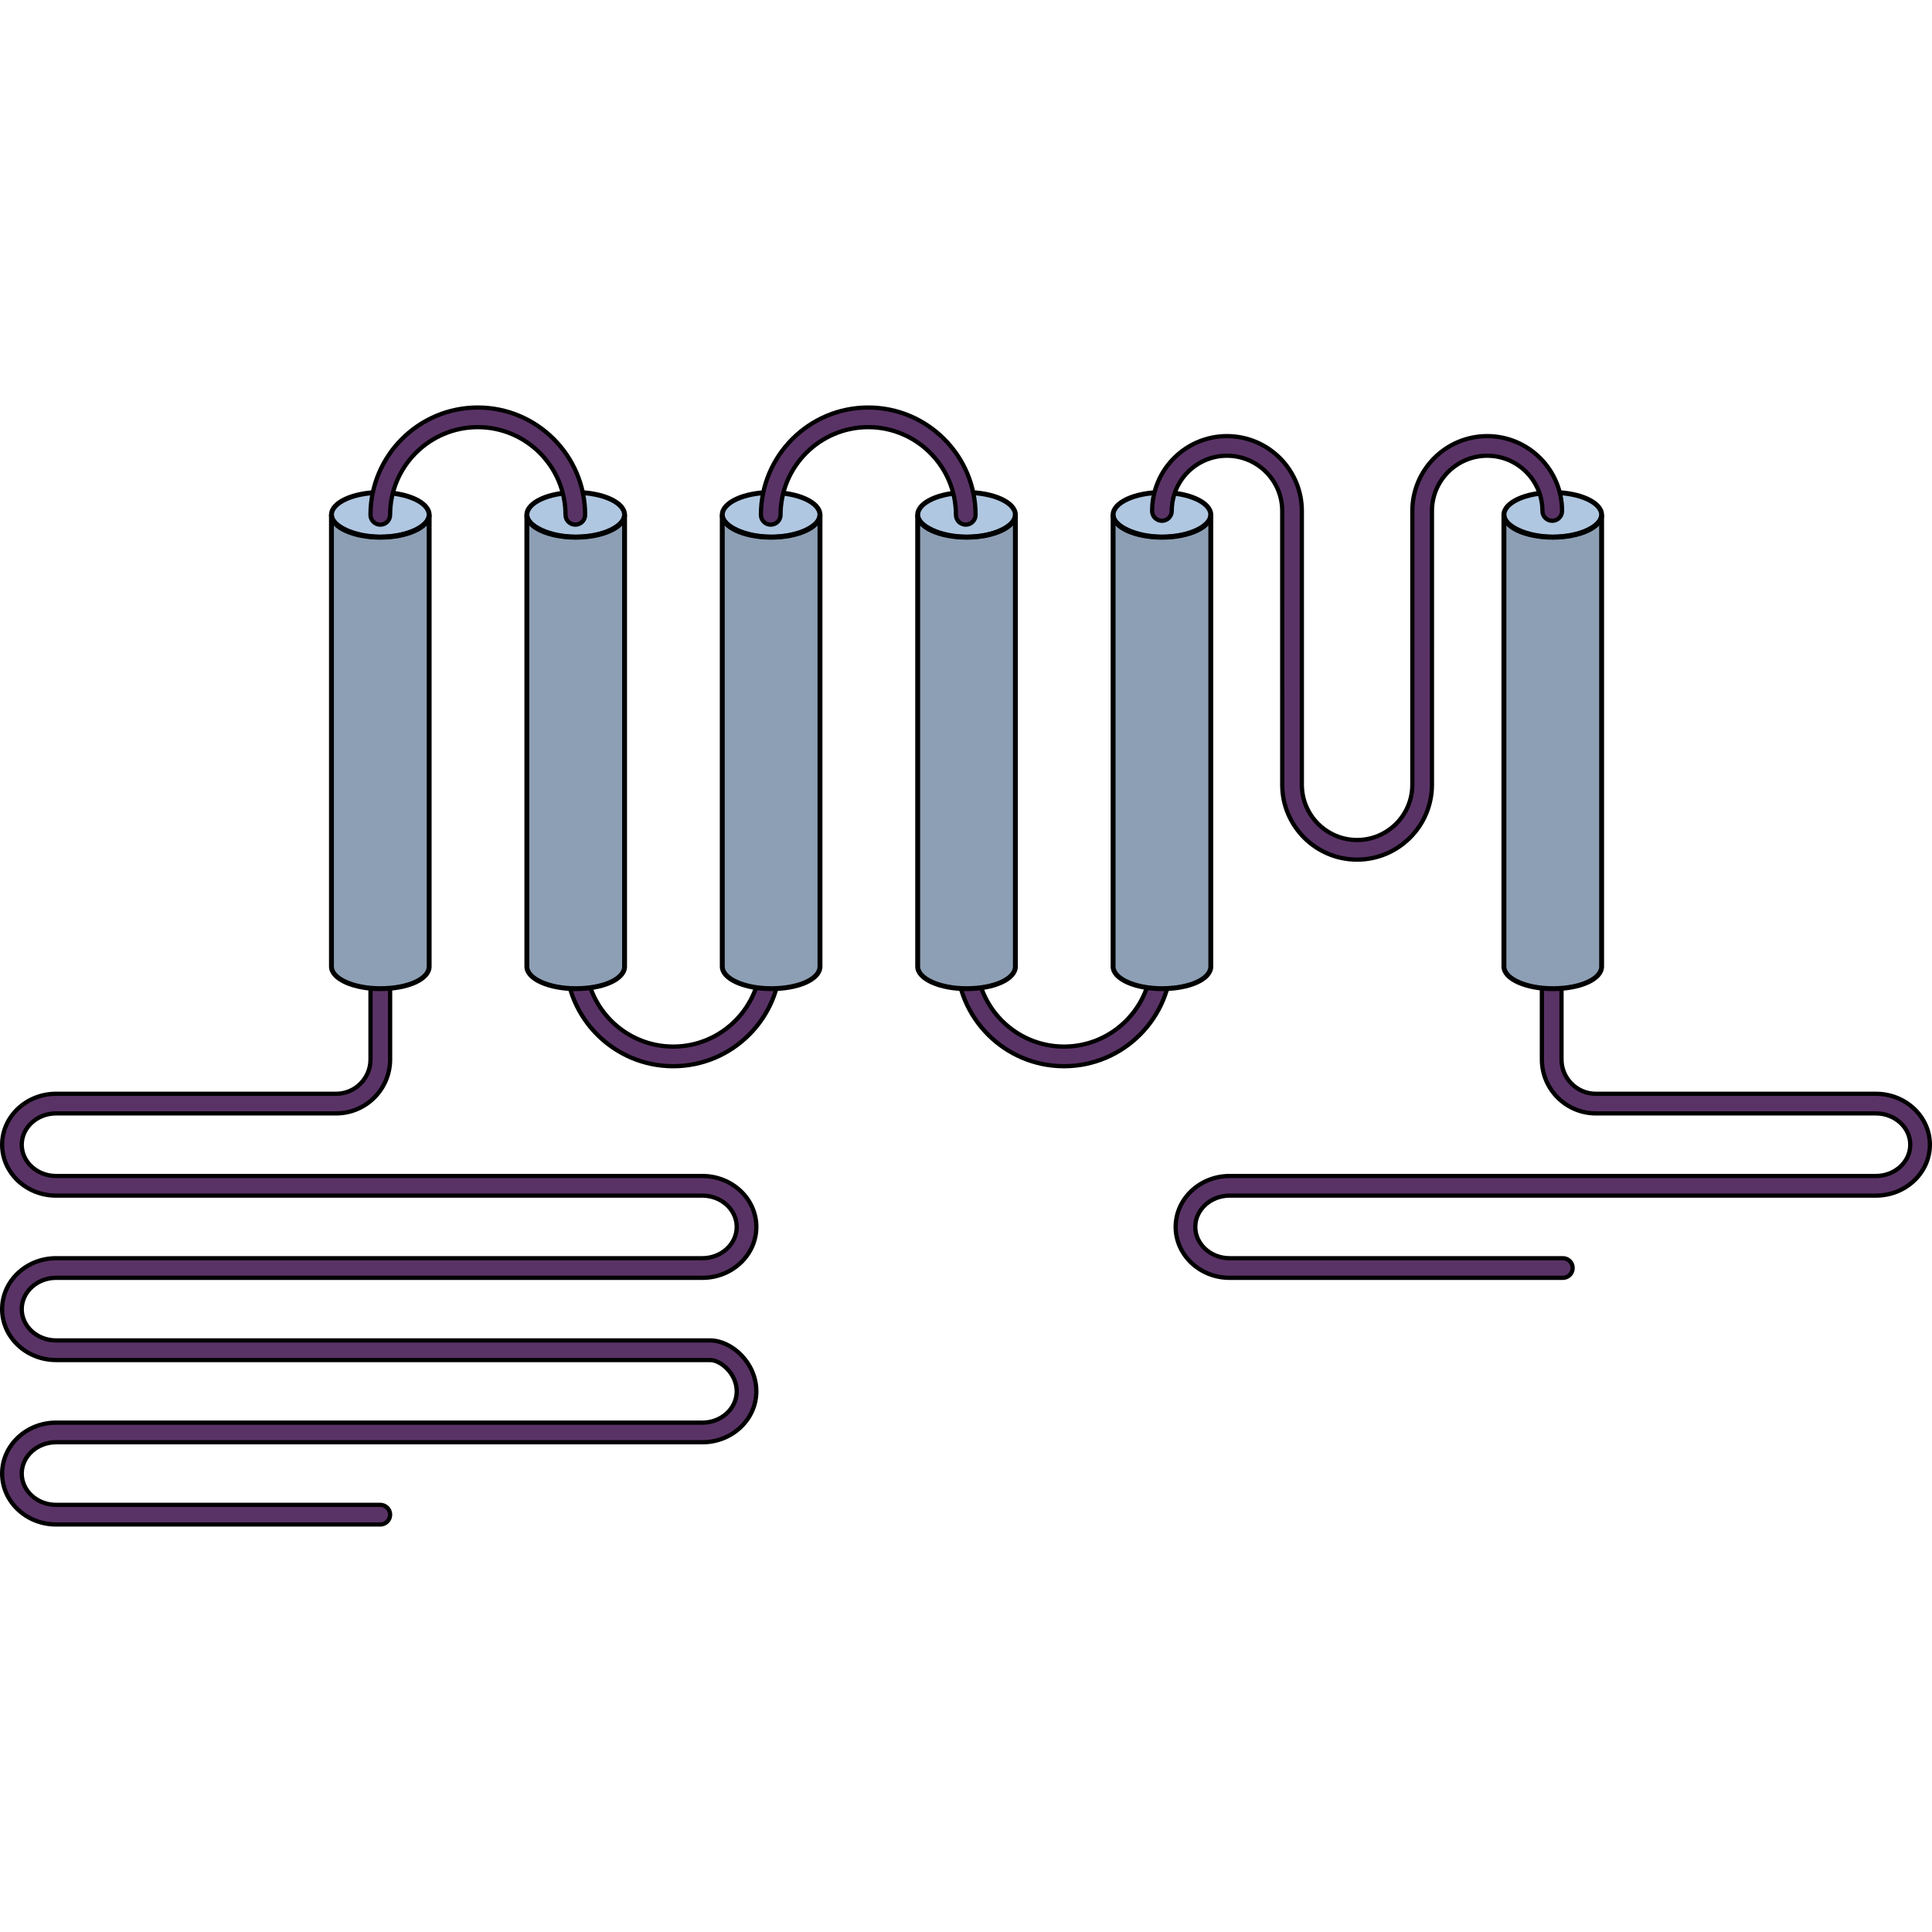 <?xml version="1.0" encoding="utf-8"?>
<!-- Created by: Science Figures, www.sciencefigures.org, Generator: Science Figures Editor -->
<!DOCTYPE svg PUBLIC "-//W3C//DTD SVG 1.1//EN" "http://www.w3.org/Graphics/SVG/1.1/DTD/svg11.dtd">
<svg version="1.1" id="Layer_1" xmlns="http://www.w3.org/2000/svg" xmlns:xlink="http://www.w3.org/1999/xlink" 
	 width="800px" height="800px" viewBox="0 0 393.891 228.587" enable-background="new 0 0 393.891 228.587"
	 xml:space="preserve">
<g>
	<path fill="#5A3366" stroke="#000000" stroke-width="0.867" stroke-miterlimit="10" d="M77.535,228.154H11.433
		c-6.065,0-11-4.657-11-10.381s4.935-10.381,11-10.381h131.768c3.859,0,7-2.862,7-6.381c0-3.641-3.288-6.381-5.421-6.381H11.433
		c-6.065,0-11-4.657-11-10.381s4.935-10.381,11-10.381h131.768c3.859,0,7-2.862,7-6.381s-3.141-6.381-7-6.381H11.433
		c-6.065,0-11-4.657-11-10.381s4.935-10.381,11-10.381h57.102c3.859,0,7-3.141,7-7v-19.86c0-1.104,0.896-2,2-2s2,0.896,2,2v19.86
		c0,6.065-4.935,11-11,11H11.433c-3.859,0-7,2.862-7,6.381s3.141,6.381,7,6.381h131.768c6.065,0,11,4.657,11,10.381
		s-4.935,10.381-11,10.381H11.433c-3.859,0-7,2.862-7,6.381s3.141,6.381,7,6.381H144.78c4.356,0,9.421,4.534,9.421,10.381
		c0,5.724-4.935,10.381-11,10.381H11.433c-3.859,0-7,2.862-7,6.381s3.141,6.381,7,6.381h66.102c1.104,0,2,0.896,2,2
		S78.639,228.154,77.535,228.154z"/>
	<path fill="#5A3366" stroke="#000000" stroke-width="0.867" stroke-miterlimit="10" d="M318.628,177.869H250.69
		c-6.065,0-11-4.657-11-10.381s4.935-10.381,11-10.381h131.768c3.859,0,7-2.862,7-6.381s-3.141-6.381-7-6.381h-57.102
		c-6.065,0-11-4.935-11-11v-19.86c0-1.104,0.896-2,2-2s2,0.896,2,2v19.86c0,3.859,3.141,7,7,7h57.102c6.065,0,11,4.657,11,10.381
		s-4.935,10.381-11,10.381H250.69c-3.859,0-7,2.862-7,6.381s3.141,6.381,7,6.381h67.938c1.104,0,2,0.896,2,2
		S319.733,177.869,318.628,177.869z"/>
	<path fill="#5A3366" stroke="#000000" stroke-width="0.867" stroke-miterlimit="10" d="M137.255,134.724
		c-12.065,0-21.881-9.815-21.881-21.88c0-1.104,0.896-2,2-2s2,0.896,2,2c0,9.859,8.021,17.88,17.881,17.88s17.88-8.021,17.88-17.88
		c0-1.104,0.896-2,2-2s2,0.896,2,2C159.135,124.909,149.32,134.724,137.255,134.724z"/>
	<path fill="#5A3366" stroke="#000000" stroke-width="0.867" stroke-miterlimit="10" d="M216.935,134.724
		c-12.065,0-21.881-9.815-21.881-21.88c0-1.104,0.896-2,2-2s2,0.896,2,2c0,9.859,8.021,17.88,17.881,17.88s17.88-8.021,17.88-17.88
		c0-1.104,0.896-2,2-2s2,0.896,2,2C238.815,124.909,229,134.724,216.935,134.724z"/>
	<g>
		<g id="changecolor_17_">
			<path fill-rule="evenodd" clip-rule="evenodd" fill="#B0C7E1" d="M67.575,22.313c0-2.518,4.459-4.561,9.959-4.561
				c5.502,0,9.961,2.043,9.961,4.561c0,2.52-4.459,4.561-9.961,4.561C72.034,26.874,67.575,24.833,67.575,22.313L67.575,22.313z"/>
			<path fill-rule="evenodd" clip-rule="evenodd" fill="#B0C7E1" d="M67.575,114.395c0,2.541,4.553,4.518,9.959,4.518
				c5.691,0,9.961-1.977,9.961-4.518c0-92.082,0-92.082,0-92.082c0,2.26-4.27,4.52-9.961,4.52c-5.406,0-9.959-2.26-9.959-4.52
				V114.395L67.575,114.395L67.575,114.395z"/>
		</g>
		<path opacity="0.2" fill-rule="evenodd" clip-rule="evenodd" fill="#010101" d="M67.575,114.395c0,2.541,4.553,4.518,9.959,4.518
			c5.691,0,9.961-1.977,9.961-4.518c0-92.082,0-92.082,0-92.082c0,2.26-4.27,4.52-9.961,4.52c-5.406,0-9.959-2.26-9.959-4.52
			V114.395L67.575,114.395L67.575,114.395z"/>
		<path fill-rule="evenodd" clip-rule="evenodd" fill="none" stroke="#000000" stroke-miterlimit="10" d="M67.575,22.313
			c0-2.518,4.459-4.561,9.959-4.561c5.502,0,9.961,2.043,9.961,4.561c0,2.52-4.459,4.561-9.961,4.561
			C72.034,26.874,67.575,24.833,67.575,22.313L67.575,22.313z"/>
		<path fill-rule="evenodd" clip-rule="evenodd" fill="none" stroke="#000000" stroke-miterlimit="10" d="M67.575,114.395
			c0,2.541,4.553,4.518,9.959,4.518c5.691,0,9.961-1.977,9.961-4.518c0-92.082,0-92.082,0-92.082c0,2.26-4.27,4.52-9.961,4.52
			c-5.406,0-9.959-2.26-9.959-4.52V114.395L67.575,114.395L67.575,114.395z"/>
	</g>
	<g>
		<g id="changecolor_16_">
			<path fill-rule="evenodd" clip-rule="evenodd" fill="#B0C7E1" d="M107.415,22.313c0-2.518,4.459-4.561,9.959-4.561
				c5.502,0,9.961,2.043,9.961,4.561c0,2.52-4.459,4.561-9.961,4.561C111.874,26.874,107.415,24.833,107.415,22.313L107.415,22.313z
				"/>
			<path fill-rule="evenodd" clip-rule="evenodd" fill="#B0C7E1" d="M107.415,114.395c0,2.541,4.553,4.518,9.959,4.518
				c5.691,0,9.961-1.977,9.961-4.518c0-92.082,0-92.082,0-92.082c0,2.26-4.27,4.52-9.961,4.52c-5.406,0-9.959-2.26-9.959-4.52
				V114.395L107.415,114.395L107.415,114.395z"/>
		</g>
		<path opacity="0.2" fill-rule="evenodd" clip-rule="evenodd" fill="#010101" d="M107.415,114.395c0,2.541,4.553,4.518,9.959,4.518
			c5.691,0,9.961-1.977,9.961-4.518c0-92.082,0-92.082,0-92.082c0,2.26-4.27,4.52-9.961,4.52c-5.406,0-9.959-2.26-9.959-4.52
			V114.395L107.415,114.395L107.415,114.395z"/>
		<path fill-rule="evenodd" clip-rule="evenodd" fill="none" stroke="#000000" stroke-miterlimit="10" d="M107.415,22.313
			c0-2.518,4.459-4.561,9.959-4.561c5.502,0,9.961,2.043,9.961,4.561c0,2.52-4.459,4.561-9.961,4.561
			C111.874,26.874,107.415,24.833,107.415,22.313L107.415,22.313z"/>
		<path fill-rule="evenodd" clip-rule="evenodd" fill="none" stroke="#000000" stroke-miterlimit="10" d="M107.415,114.395
			c0,2.541,4.553,4.518,9.959,4.518c5.691,0,9.961-1.977,9.961-4.518c0-92.082,0-92.082,0-92.082c0,2.26-4.27,4.52-9.961,4.52
			c-5.406,0-9.959-2.26-9.959-4.52V114.395L107.415,114.395L107.415,114.395z"/>
	</g>
	<g>
		<g id="changecolor_15_">
			<path fill-rule="evenodd" clip-rule="evenodd" fill="#B0C7E1" d="M147.254,22.313c0-2.518,4.459-4.561,9.959-4.561
				c5.502,0,9.961,2.043,9.961,4.561c0,2.52-4.459,4.561-9.961,4.561C151.713,26.874,147.254,24.833,147.254,22.313L147.254,22.313z
				"/>
			<path fill-rule="evenodd" clip-rule="evenodd" fill="#B0C7E1" d="M147.254,114.395c0,2.541,4.553,4.518,9.959,4.518
				c5.691,0,9.961-1.977,9.961-4.518c0-92.082,0-92.082,0-92.082c0,2.26-4.27,4.52-9.961,4.52c-5.406,0-9.959-2.26-9.959-4.52
				V114.395L147.254,114.395L147.254,114.395z"/>
		</g>
		<path opacity="0.2" fill-rule="evenodd" clip-rule="evenodd" fill="#010101" d="M147.254,114.395c0,2.541,4.553,4.518,9.959,4.518
			c5.691,0,9.961-1.977,9.961-4.518c0-92.082,0-92.082,0-92.082c0,2.26-4.27,4.52-9.961,4.52c-5.406,0-9.959-2.26-9.959-4.52
			V114.395L147.254,114.395L147.254,114.395z"/>
		<path fill-rule="evenodd" clip-rule="evenodd" fill="none" stroke="#000000" stroke-miterlimit="10" d="M147.254,22.313
			c0-2.518,4.459-4.561,9.959-4.561c5.502,0,9.961,2.043,9.961,4.561c0,2.52-4.459,4.561-9.961,4.561
			C151.713,26.874,147.254,24.833,147.254,22.313L147.254,22.313z"/>
		<path fill-rule="evenodd" clip-rule="evenodd" fill="none" stroke="#000000" stroke-miterlimit="10" d="M147.254,114.395
			c0,2.541,4.553,4.518,9.959,4.518c5.691,0,9.961-1.977,9.961-4.518c0-92.082,0-92.082,0-92.082c0,2.26-4.27,4.52-9.961,4.52
			c-5.406,0-9.959-2.26-9.959-4.52V114.395L147.254,114.395L147.254,114.395z"/>
	</g>
	<g>
		<g id="changecolor_14_">
			<path fill-rule="evenodd" clip-rule="evenodd" fill="#B0C7E1" d="M187.094,22.313c0-2.518,4.459-4.561,9.959-4.561
				c5.502,0,9.961,2.043,9.961,4.561c0,2.52-4.459,4.561-9.961,4.561C191.553,26.874,187.094,24.833,187.094,22.313L187.094,22.313z
				"/>
			<path fill-rule="evenodd" clip-rule="evenodd" fill="#B0C7E1" d="M187.094,114.395c0,2.541,4.553,4.518,9.959,4.518
				c5.691,0,9.961-1.977,9.961-4.518c0-92.082,0-92.082,0-92.082c0,2.26-4.27,4.52-9.961,4.52c-5.406,0-9.959-2.26-9.959-4.52
				V114.395L187.094,114.395L187.094,114.395z"/>
		</g>
		<path opacity="0.2" fill-rule="evenodd" clip-rule="evenodd" fill="#010101" d="M187.094,114.395c0,2.541,4.553,4.518,9.959,4.518
			c5.691,0,9.961-1.977,9.961-4.518c0-92.082,0-92.082,0-92.082c0,2.26-4.27,4.52-9.961,4.52c-5.406,0-9.959-2.26-9.959-4.52
			V114.395L187.094,114.395L187.094,114.395z"/>
		<path fill-rule="evenodd" clip-rule="evenodd" fill="none" stroke="#000000" stroke-miterlimit="10" d="M187.094,22.313
			c0-2.518,4.459-4.561,9.959-4.561c5.502,0,9.961,2.043,9.961,4.561c0,2.52-4.459,4.561-9.961,4.561
			C191.553,26.874,187.094,24.833,187.094,22.313L187.094,22.313z"/>
		<path fill-rule="evenodd" clip-rule="evenodd" fill="none" stroke="#000000" stroke-miterlimit="10" d="M187.094,114.395
			c0,2.541,4.553,4.518,9.959,4.518c5.691,0,9.961-1.977,9.961-4.518c0-92.082,0-92.082,0-92.082c0,2.26-4.27,4.52-9.961,4.52
			c-5.406,0-9.959-2.26-9.959-4.52V114.395L187.094,114.395L187.094,114.395z"/>
	</g>
	<g>
		<g id="changecolor_13_">
			<path fill-rule="evenodd" clip-rule="evenodd" fill="#B0C7E1" d="M226.934,22.313c0-2.518,4.459-4.561,9.959-4.561
				c5.502,0,9.961,2.043,9.961,4.561c0,2.52-4.459,4.561-9.961,4.561C231.393,26.874,226.934,24.833,226.934,22.313L226.934,22.313z
				"/>
			<path fill-rule="evenodd" clip-rule="evenodd" fill="#B0C7E1" d="M226.934,114.395c0,2.541,4.553,4.518,9.959,4.518
				c5.691,0,9.961-1.977,9.961-4.518c0-92.082,0-92.082,0-92.082c0,2.26-4.27,4.52-9.961,4.52c-5.406,0-9.959-2.26-9.959-4.52
				V114.395L226.934,114.395L226.934,114.395z"/>
		</g>
		<path opacity="0.2" fill-rule="evenodd" clip-rule="evenodd" fill="#010101" d="M226.934,114.395c0,2.541,4.553,4.518,9.959,4.518
			c5.691,0,9.961-1.977,9.961-4.518c0-92.082,0-92.082,0-92.082c0,2.26-4.27,4.52-9.961,4.52c-5.406,0-9.959-2.26-9.959-4.52
			V114.395L226.934,114.395L226.934,114.395z"/>
		<path fill-rule="evenodd" clip-rule="evenodd" fill="none" stroke="#000000" stroke-miterlimit="10" d="M226.934,22.313
			c0-2.518,4.459-4.561,9.959-4.561c5.502,0,9.961,2.043,9.961,4.561c0,2.52-4.459,4.561-9.961,4.561
			C231.393,26.874,226.934,24.833,226.934,22.313L226.934,22.313z"/>
		<path fill-rule="evenodd" clip-rule="evenodd" fill="none" stroke="#000000" stroke-miterlimit="10" d="M226.934,114.395
			c0,2.541,4.553,4.518,9.959,4.518c5.691,0,9.961-1.977,9.961-4.518c0-92.082,0-92.082,0-92.082c0,2.26-4.27,4.52-9.961,4.52
			c-5.406,0-9.959-2.26-9.959-4.52V114.395L226.934,114.395L226.934,114.395z"/>
	</g>
	<g>
		<g id="changecolor_12_">
			<path fill-rule="evenodd" clip-rule="evenodd" fill="#B0C7E1" d="M306.614,22.313c0-2.518,4.459-4.561,9.959-4.561
				c5.502,0,9.961,2.043,9.961,4.561c0,2.52-4.459,4.561-9.961,4.561C311.073,26.874,306.614,24.833,306.614,22.313L306.614,22.313z
				"/>
			<path fill-rule="evenodd" clip-rule="evenodd" fill="#B0C7E1" d="M306.614,114.395c0,2.541,4.553,4.518,9.959,4.518
				c5.691,0,9.961-1.977,9.961-4.518c0-92.082,0-92.082,0-92.082c0,2.26-4.27,4.52-9.961,4.52c-5.406,0-9.959-2.26-9.959-4.52
				V114.395L306.614,114.395L306.614,114.395z"/>
		</g>
		<path opacity="0.2" fill-rule="evenodd" clip-rule="evenodd" fill="#010101" d="M306.614,114.395c0,2.541,4.553,4.518,9.959,4.518
			c5.691,0,9.961-1.977,9.961-4.518c0-92.082,0-92.082,0-92.082c0,2.26-4.27,4.52-9.961,4.52c-5.406,0-9.959-2.26-9.959-4.52
			V114.395L306.614,114.395L306.614,114.395z"/>
		<path fill-rule="evenodd" clip-rule="evenodd" fill="none" stroke="#000000" stroke-miterlimit="10" d="M306.614,22.313
			c0-2.518,4.459-4.561,9.959-4.561c5.502,0,9.961,2.043,9.961,4.561c0,2.52-4.459,4.561-9.961,4.561
			C311.073,26.874,306.614,24.833,306.614,22.313L306.614,22.313z"/>
		<path fill-rule="evenodd" clip-rule="evenodd" fill="none" stroke="#000000" stroke-miterlimit="10" d="M306.614,114.395
			c0,2.541,4.553,4.518,9.959,4.518c5.691,0,9.961-1.977,9.961-4.518c0-92.082,0-92.082,0-92.082c0,2.26-4.27,4.52-9.961,4.52
			c-5.406,0-9.959-2.26-9.959-4.52V114.395L306.614,114.395L306.614,114.395z"/>
	</g>
	<path fill="#5A3366" stroke="#000000" stroke-width="0.867" stroke-miterlimit="10" d="M117.295,24.313c-1.104,0-2-0.896-2-2
		c0-9.859-8.021-17.88-17.881-17.88s-17.88,8.021-17.88,17.88c0,1.104-0.896,2-2,2s-2-0.896-2-2c0-12.064,9.815-21.88,21.88-21.88
		c12.065,0,21.881,9.815,21.881,21.88C119.295,23.417,118.4,24.313,117.295,24.313z"/>
	<path fill="#5A3366" stroke="#000000" stroke-width="0.867" stroke-miterlimit="10" d="M196.896,24.313c-1.104,0-2-0.896-2-2
		c0-9.859-8.021-17.88-17.881-17.88s-17.88,8.021-17.88,17.88c0,1.104-0.896,2-2,2s-2-0.896-2-2c0-12.064,9.815-21.88,21.88-21.88
		c12.065,0,21.881,9.815,21.881,21.88C198.896,23.417,198,24.313,196.896,24.313z"/>
	<path fill="#5A3366" stroke="#000000" stroke-width="0.867" stroke-miterlimit="10" d="M276.681,92.607
		c-8.415,0-15.262-6.847-15.262-15.262l-0.002-55.822c0-6.21-5.052-11.262-11.262-11.262s-11.262,5.052-11.262,11.262
		c0,1.104-0.896,2-2,2s-2-0.896-2-2c0-8.415,6.847-15.262,15.262-15.262s15.262,6.847,15.262,15.262l0.002,55.822
		c0,6.21,5.052,11.262,11.262,11.262s11.262-5.052,11.262-11.262l0.001-55.822c0-8.415,6.847-15.262,15.262-15.262
		s15.262,6.847,15.262,15.262c0,1.104-0.896,2-2,2s-2-0.896-2-2c0-6.21-5.052-11.262-11.262-11.262s-11.262,5.052-11.262,11.262
		l-0.001,55.822C291.943,85.76,285.096,92.607,276.681,92.607z"/>
</g>
</svg>